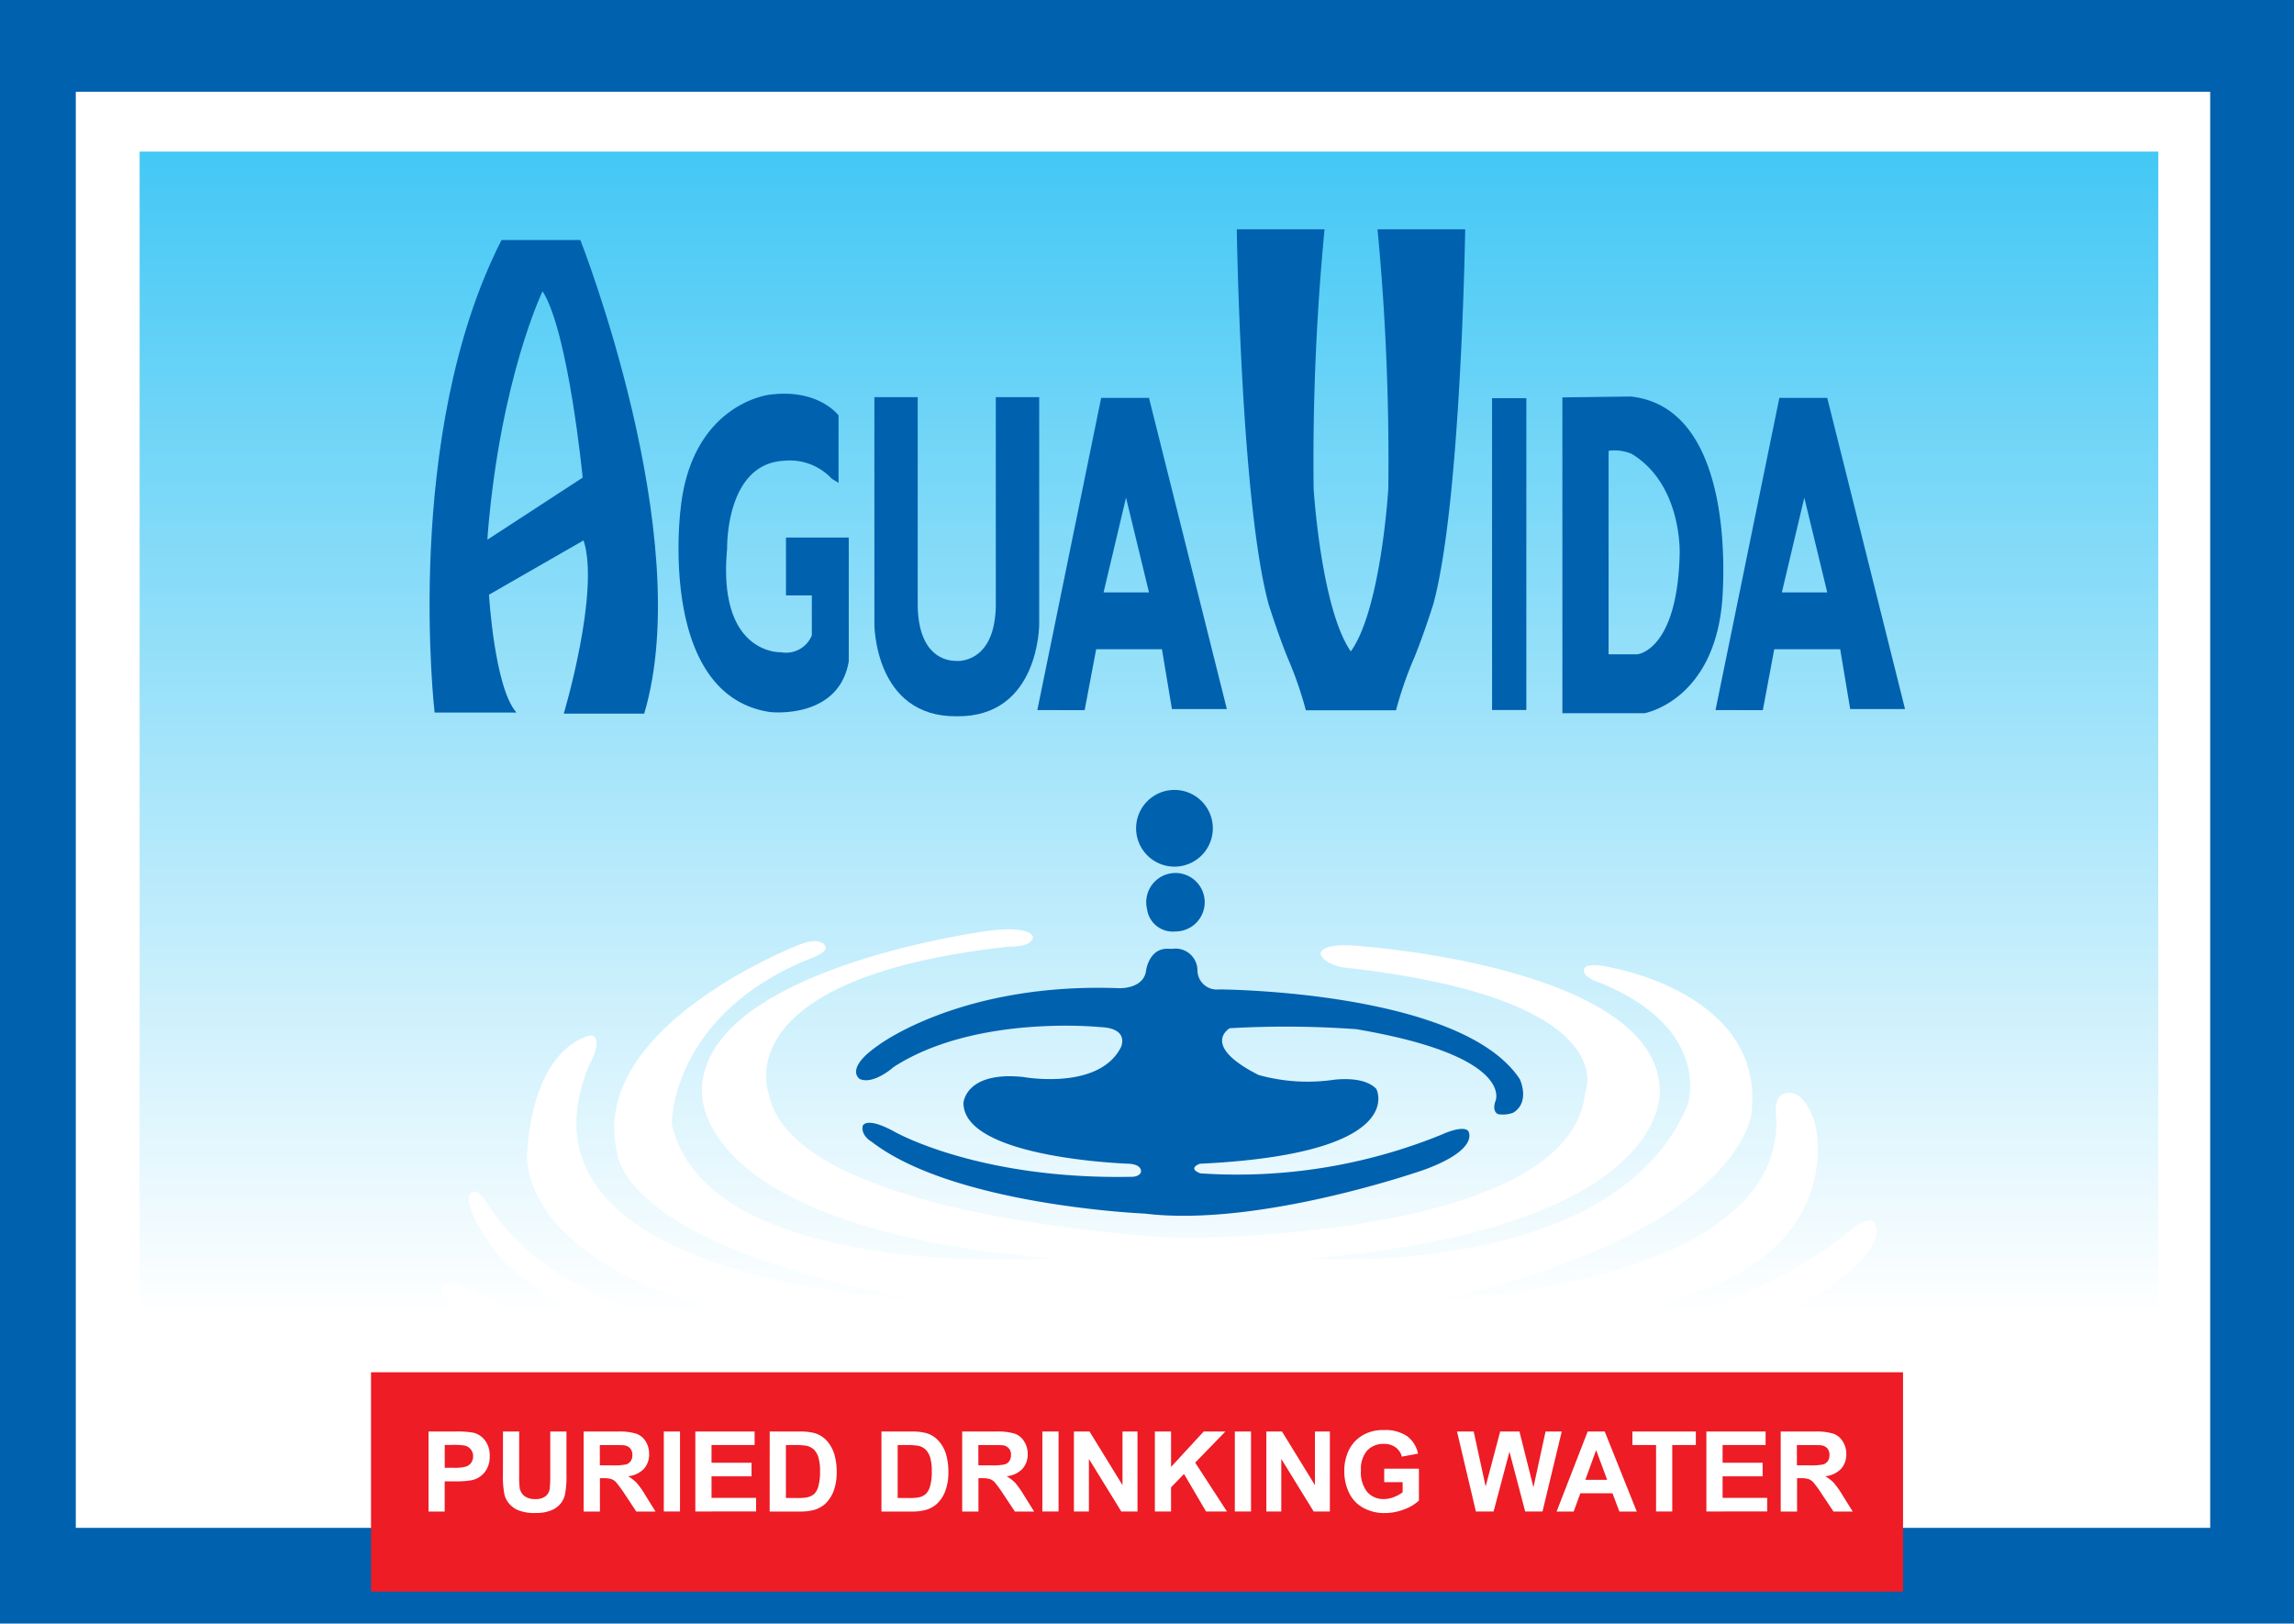 <svg xmlns="http://www.w3.org/2000/svg" xmlns:xlink="http://www.w3.org/1999/xlink" width="127.499" height="90.245" viewBox="0 0 127.499 90.245"><defs><linearGradient id="a" x1="0.5" x2="0.5" y2="1" gradientUnits="objectBoundingBox"><stop offset="0" stop-color="#44c8f5"/><stop offset="0.887" stop-color="#fff"/><stop offset="1" stop-color="#fff"/></linearGradient></defs><g transform="translate(-1244.816 -314.64)"><rect width="127.499" height="90.245" transform="translate(1244.816 314.64)" fill="#0061af"/><rect width="118.628" height="79.825" transform="translate(1249.029 319.74)" fill="#fff"/><rect width="112.196" height="73.171" transform="translate(1252.577 323.067)" fill="url(#a)"/><g transform="translate(1269.358 358.544)"><path d="M1290.917,355.891c-29.492-1.217-39.819-8.73-39.819-8.73-1.15-.564-.716-1.172-.716-1.172.39-.331,1.258.166,1.258.166a48.736,48.736,0,0,0,14.3,4.654c-10.932-3.5-12.8-6.931-12.8-6.931-1.9-2.586-1.19-3.061-1.19-3.061.38-.286.886.6.886.6,5.656,9.034,23.133,7.9,23.133,7.9-6.873-.277-14.354-3.383-14.354-3.383-7.155-3.159-6.555-7.414-6.555-7.414.443-6.076,3.571-6.443,3.571-6.443.7.179-.116,1.638-.116,1.638-5.105,12.247,18.673,13.106,18.673,13.106-17.057-2.953-17.138-8.265-17.138-8.265-1.615-6.98,10.139-11.518,10.139-11.518,1.289-.5,1.459.121,1.459.121.089.344-.886.667-.886.667-7.759,3.15-7.665,9.191-7.665,9.191,2,8.788,21.079,7.472,21.079,7.472-20.288-1.772-19.406-9.419-19.406-9.419.224-6.765,16.023-8.815,16.023-8.815,2.381-.277,2.381.385,2.381.385-.107.555-1.3.506-1.3.506-15.907,1.736-13.393,8.157-13.393,8.157,1.324,7.07,22.691,8.036,22.691,8.036h.434s21.4.1,22.248-8.036c0,0,2.394-5.267-13.518-7.007,0,0-1.069-.215-1.182-.77,0,0,0-.662,2.385-.385,0,0,16.243,1.163,16.467,7.929,0,0,.882,7.647-19.4,9.419,0,0,16.847,1.222,20.95-8.533,0,0,1.445-4.215-4.877-6.8,0,0-.886-.259-.886-.667,0,0-.147-.555,1.476-.183,0,0,8.609,1.445,7.836,8.094,0,0-.5,6.6-17.518,10.421,0,0,19.071-.774,18.9-10.032,0,0-.192-1.056.273-1.387,0,0,1.087-.779,1.857,1.494,0,0,1.691,5.88-5.455,9.039,0,0-7.486,3.105-14.359,3.383,0,0,12.695.886,21.787-6.376,0,0,.72-.72,1.271-.555,0,0,.891.944-1.217,2.716,0,0-3.6,3.436-11.808,5.71,0,0,8.7-1.163,11.638-2.439,0,0,1.114-.336,1.5,0,0,0,.554.72-.994,1.441,0,0-8.524,4.864-38.007,6.086Z" transform="translate(-1250.301 -318.435)" fill="#fff" fill-rule="evenodd"/><path d="M1273.021,326.431a1.217,1.217,0,0,1,1.4,1.172,1.076,1.076,0,0,0,1.2,1.083s13.468.054,16.717,4.989c0,0,.6,1.262-.362,1.862a1.64,1.64,0,0,1-.833.085s-.38-.116-.152-.747c0,0,1.078-2.479-7.737-3.978a54.625,54.625,0,0,0-7.039-.054s-1.665.944,1.606,2.6a10.15,10.15,0,0,0,4.1.277s1.723-.277,2.443.5c0,0,1.884,3.6-9.813,4.157,0,0-.711.246.032.533a30.181,30.181,0,0,0,13.388-2.143s1.163-.555,1.495-.219c0,0,.72,1-2.438,2.161,0,0-9.151,3.217-15.523,2.439,0,0-10.591-.443-15.187-3.991,0,0-.613-.331-.5-.886,0,0,.166-.555,1.777.331,0,0,4.653,2.662,13.133,2.5,0,0,.4.027.541-.224,0,0,.166-.416-.595-.5,0,0-9.258-.277-9.258-3.383,0,0,.111-1.776,3.324-1.441,0,0,4.215.774,5.432-1.664,0,0,.5-1.052-1.163-1.11,0,0-6.926-.72-11.472,2.219,0,0-1.11,1-1.884.667,0,0-.891-.555,1.047-1.884,0,0,4.609-3.495,13.366-3.164,0,0,1.329.058,1.494-.94,0,0,.139-1.266,1.2-1.253Z" transform="translate(-1232.41 -317.594)" fill="#0061af" fill-rule="evenodd"/><path d="M1259.064,326.906a1.625,1.625,0,1,1,1.575,1.244A1.442,1.442,0,0,1,1259.064,326.906Z" transform="translate(-1219.854 -320.279)" fill="#0061af" fill-rule="evenodd"/><path d="M1258.928,326.586a2.132,2.132,0,1,1,2.131,2.134A2.133,2.133,0,0,1,1258.928,326.586Z" transform="translate(-1220.326 -324.452)" fill="#0061af" fill-rule="evenodd"/></g><path d="M1262.316,323.468" transform="translate(60.803 30.673)" fill="none" fill-rule="evenodd"/><path d="M1266.515,340.949c-1.655-2.385-2.067-9.048-2.067-9.048a134.455,134.455,0,0,1,.608-14.412h-4.878s.224,15.191,1.772,20.847c0,0,.645,2.049,1.177,3.257a21.078,21.078,0,0,1,.89,2.627h5.011a21.374,21.374,0,0,1,.886-2.627c.537-1.208,1.182-3.257,1.182-3.257,1.552-5.656,1.776-20.847,1.776-20.847H1268a135.485,135.485,0,0,1,.6,14.412s-.4,6.7-2.085,9.048Z" transform="translate(53.378 9.899)" fill="#0061af" fill-rule="evenodd"/><path d="M1253.368,334.276l5.293-3.45s-.787-8.086-2.228-10.359c0,0-2.331,4.819-3.047,13.469Zm-2.936,9.611s-1.8-15.446,3.719-26.266h4.381s6.488,16.466,3.548,26.324h-4.47s2.027-6.783,1.1-9.629l-5.257,3.02s.308,5.195,1.53,6.551Z" transform="translate(18.54 10.361)" fill="#0061af" fill-rule="evenodd"/><rect width="1.905" height="17.333" transform="translate(1327.744 336.773)" fill="#0061af"/><path d="M1269.812,330.394h2.523l-1.275-5.267Zm-3.687,6.542,3.548-17.352h2.662l4.323,17.294h-3.048l-.555-3.325h-3.665l-.635,3.387Z" transform="translate(74.038 17.174)" fill="#0061af" fill-rule="evenodd"/><path d="M1261.384,330.394h2.524l-1.276-5.267Zm-3.682,6.542,3.548-17.352h2.658l4.327,17.294h-3.052l-.555-3.325h-3.656l-.64,3.387Z" transform="translate(44.768 17.174)" fill="#0061af" fill-rule="evenodd"/><path d="M1266.791,322.752v11.142h1.593s2.219-.174,2.358-5.548c0,0,.174-3.866-2.667-5.593a2.477,2.477,0,0,0-1.28-.174Zm-2.568-3.137v17.554h4.559s3.777-.658,4.309-6.072c0,0,1.105-10.855-5.061-11.531Z" transform="translate(67.429 17.115)" fill="#0061af" fill-rule="evenodd"/><path d="M1260.21,334.233c-.559,0-2.054-.269-2.125-3.011V319.574h-2.407v12.609s-.014,5.177,4.582,5.128c4.6.049,4.578-5.128,4.578-5.128V319.574h-2.412v11.647c-.067,2.591-1.436,2.976-2.045,3.016Z" transform="translate(37.736 17.143)" fill="#0061af" fill-rule="evenodd"/><path d="M1262.138,324.485v-3.745s-1.11-1.521-3.853-1.15c0,0-4.34.488-4.931,6.4,0,0-1.293,10.3,4.976,11.236,0,0,3.821.447,4.376-2.823v-6.877h-3.49v3.217h1.437v2.219a1.544,1.544,0,0,1-1.714.94s-3.548.165-2.993-5.763c0,0-.112-4.712,3.159-4.882a3.2,3.2,0,0,1,2.658,1Z" transform="translate(29.284 16.993)" fill="#0061af" fill-rule="evenodd"/><rect width="85.148" height="12.194" transform="translate(1265.437 390.917)" fill="#ed1c25"/><g transform="translate(1268.633 394.13)"><path d="M1250.139,336.871v-4.448h1.441a5.163,5.163,0,0,1,1.064.067,1.158,1.158,0,0,1,.64.434,1.363,1.363,0,0,1,.255.868,1.38,1.38,0,0,1-.148.685,1.224,1.224,0,0,1-.376.443,1.274,1.274,0,0,1-.461.206,4.9,4.9,0,0,1-.931.067h-.586v1.678Zm.9-3.7v1.266h.488a2.193,2.193,0,0,0,.708-.072.537.537,0,0,0,.282-.219.6.6,0,0,0,.1-.349.581.581,0,0,0-.143-.4.609.609,0,0,0-.358-.2,3.956,3.956,0,0,0-.64-.031Z" transform="translate(-1250.139 -332.342)" fill="#fff" fill-rule="evenodd"/><path d="M1251.064,332.423h.9v2.407a5.071,5.071,0,0,0,.031.743.739.739,0,0,0,.269.443.963.963,0,0,0,.59.161.887.887,0,0,0,.568-.152.648.648,0,0,0,.233-.385,5.793,5.793,0,0,0,.036-.756v-2.461h.9v2.336a5.521,5.521,0,0,1-.076,1.132,1.166,1.166,0,0,1-.269.559,1.285,1.285,0,0,1-.519.362,2.26,2.26,0,0,1-.85.139,2.417,2.417,0,0,1-.962-.152,1.363,1.363,0,0,1-.519-.38,1.2,1.2,0,0,1-.251-.492,5.185,5.185,0,0,1-.085-1.132Z" transform="translate(-1246.925 -332.342)" fill="#fff" fill-rule="evenodd"/><path d="M1252.066,336.871v-4.448h1.889a3.208,3.208,0,0,1,1.038.121,1.024,1.024,0,0,1,.52.425,1.31,1.31,0,0,1,.192.7,1.2,1.2,0,0,1-.291.828,1.41,1.41,0,0,1-.882.412,2.113,2.113,0,0,1,.484.371,4.972,4.972,0,0,1,.505.725l.542.868h-1.07l-.644-.975a7.94,7.94,0,0,0-.474-.649.655.655,0,0,0-.273-.183,1.41,1.41,0,0,0-.452-.049h-.179v1.857Zm.9-2.568h.663a3.477,3.477,0,0,0,.805-.054.482.482,0,0,0,.251-.188.571.571,0,0,0,.089-.336.56.56,0,0,0-.116-.362.553.553,0,0,0-.34-.174c-.072-.009-.291-.013-.653-.013h-.7Z" transform="translate(-1243.444 -332.342)" fill="#fff" fill-rule="evenodd"/><rect width="0.9" height="4.446" transform="translate(13.077 0.08)" fill="#fff"/><path d="M1253.453,336.869v-4.446h3.295v.751h-2.395v.987h2.224v.752h-2.224v1.2h2.478v.752Z" transform="translate(-1238.624 -332.343)" fill="#fff" fill-rule="evenodd"/><path d="M1254.377,332.423h1.638a3.12,3.12,0,0,1,.846.085,1.493,1.493,0,0,1,.671.407,2.02,2.02,0,0,1,.421.72,3.381,3.381,0,0,1,.147,1.052,2.988,2.988,0,0,1-.139.949,1.949,1.949,0,0,1-.474.783,1.607,1.607,0,0,1-.626.358,2.915,2.915,0,0,1-.8.094h-1.687Zm.9.752v2.944h.671a2.53,2.53,0,0,0,.542-.045.876.876,0,0,0,.363-.184.939.939,0,0,0,.228-.43,2.8,2.8,0,0,0,.094-.814,2.577,2.577,0,0,0-.094-.792,1.008,1.008,0,0,0-.25-.43.857.857,0,0,0-.416-.21,4.194,4.194,0,0,0-.734-.04Z" transform="translate(-1235.414 -332.342)" fill="#fff" fill-rule="evenodd"/><path d="M1255.765,332.423h1.638a3.1,3.1,0,0,1,.841.085,1.442,1.442,0,0,1,.671.407,1.963,1.963,0,0,1,.425.72,3.392,3.392,0,0,1,.143,1.052,2.846,2.846,0,0,1-.139.949,1.849,1.849,0,0,1-.474.783,1.525,1.525,0,0,1-.631.358,2.816,2.816,0,0,1-.787.094h-1.687Zm.9.752v2.944h.667a2.488,2.488,0,0,0,.541-.045.8.8,0,0,0,.358-.184.943.943,0,0,0,.237-.43,2.79,2.79,0,0,0,.094-.814,2.565,2.565,0,0,0-.094-.792,1.051,1.051,0,0,0-.251-.43.852.852,0,0,0-.416-.21,4.228,4.228,0,0,0-.734-.04Z" transform="translate(-1230.591 -332.342)" fill="#fff" fill-rule="evenodd"/><path d="M1256.768,336.871v-4.448h1.888a3.211,3.211,0,0,1,1.038.121,1,1,0,0,1,.515.425,1.27,1.27,0,0,1,.2.7,1.206,1.206,0,0,1-.291.828,1.422,1.422,0,0,1-.882.412,2.218,2.218,0,0,1,.484.371,5.421,5.421,0,0,1,.506.725l.541.868h-1.069l-.649-.975a6.427,6.427,0,0,0-.47-.649.683.683,0,0,0-.273-.183,1.406,1.406,0,0,0-.452-.049h-.183v1.857Zm.9-2.568h.662a3.528,3.528,0,0,0,.81-.054.5.5,0,0,0,.251-.188.606.606,0,0,0,.089-.336.5.5,0,0,0-.457-.537q-.107-.013-.658-.013h-.7Z" transform="translate(-1227.107 -332.342)" fill="#fff" fill-rule="evenodd"/><rect width="0.9" height="4.446" transform="translate(34.117 0.08)" fill="#fff"/><path d="M1258.156,336.869v-4.446h.869l1.831,2.98v-2.98h.834v4.446h-.9l-1.8-2.923v2.923Z" transform="translate(-1222.286 -332.343)" fill="#fff" fill-rule="evenodd"/><path d="M1259.161,336.869v-4.446h.9v1.968l1.813-1.968h1.206l-1.678,1.73,1.765,2.716h-1.162l-1.224-2.086-.721.741v1.346Z" transform="translate(-1218.791 -332.343)" fill="#fff" fill-rule="evenodd"/><rect width="0.9" height="4.446" transform="translate(44.814 0.08)" fill="#fff"/><path d="M1260.546,336.869v-4.446h.869l1.831,2.98v-2.98h.83v4.446h-.9l-1.8-2.923v2.923Z" transform="translate(-1213.98 -332.343)" fill="#fff" fill-rule="evenodd"/><path d="M1263.733,335.3v-.747h1.929v1.772a2.363,2.363,0,0,1-.81.483,2.966,2.966,0,0,1-1.083.21,2.418,2.418,0,0,1-1.217-.3,1.853,1.853,0,0,1-.778-.837,2.716,2.716,0,0,1-.26-1.19,2.6,2.6,0,0,1,.286-1.235,1.947,1.947,0,0,1,.859-.828,2.217,2.217,0,0,1,1.06-.224,2.145,2.145,0,0,1,1.293.345,1.61,1.61,0,0,1,.6.967l-.9.165a.908.908,0,0,0-.353-.519,1.049,1.049,0,0,0-.645-.188,1.22,1.22,0,0,0-.931.371,1.578,1.578,0,0,0-.344,1.11,1.735,1.735,0,0,0,.349,1.19,1.178,1.178,0,0,0,.922.394,1.486,1.486,0,0,0,.563-.112,1.911,1.911,0,0,0,.484-.264V335.3Z" transform="translate(-1210.616 -332.405)" fill="#fff" fill-rule="evenodd"/><path d="M1263.963,336.869l-1.049-4.446h.927l.664,3.054.808-3.054h1.071l.778,3.1.673-3.1h.9l-1.07,4.446h-.962l-.874-3.323-.883,3.323Z" transform="translate(-1205.751 -332.343)" fill="#fff" fill-rule="evenodd"/><path d="M1268.608,336.871h-.966l-.385-1.016h-1.785l-.371,1.016h-.949l1.727-4.448h.948Zm-1.646-1.763-.613-1.651-.6,1.651Z" transform="translate(-1201.454 -332.342)" fill="#fff" fill-rule="evenodd"/><path d="M1266.408,336.869v-3.695h-1.315v-.751h3.526v.751h-1.311v3.695Z" transform="translate(-1198.182 -332.343)" fill="#fff" fill-rule="evenodd"/><path d="M1266.012,336.869v-4.446h3.291v.751h-2.39v.987h2.224v.752h-2.224v1.2h2.478v.752Z" transform="translate(-1194.989 -332.343)" fill="#fff" fill-rule="evenodd"/><path d="M1266.935,336.871v-4.448h1.892a3.207,3.207,0,0,1,1.038.121.994.994,0,0,1,.515.425,1.27,1.27,0,0,1,.2.7,1.2,1.2,0,0,1-.291.828,1.42,1.42,0,0,1-.881.412,2.107,2.107,0,0,1,.483.371,5.3,5.3,0,0,1,.506.725l.541.868h-1.069l-.649-.975a6.306,6.306,0,0,0-.469-.649.687.687,0,0,0-.273-.183,1.409,1.409,0,0,0-.452-.049h-.183v1.857Zm.9-2.568h.662a3.526,3.526,0,0,0,.809-.054.5.5,0,0,0,.251-.188.6.6,0,0,0,.089-.336.561.561,0,0,0-.116-.362.553.553,0,0,0-.34-.174q-.107-.013-.657-.013h-.7Z" transform="translate(-1191.781 -332.342)" fill="#fff" fill-rule="evenodd"/></g></g></svg>